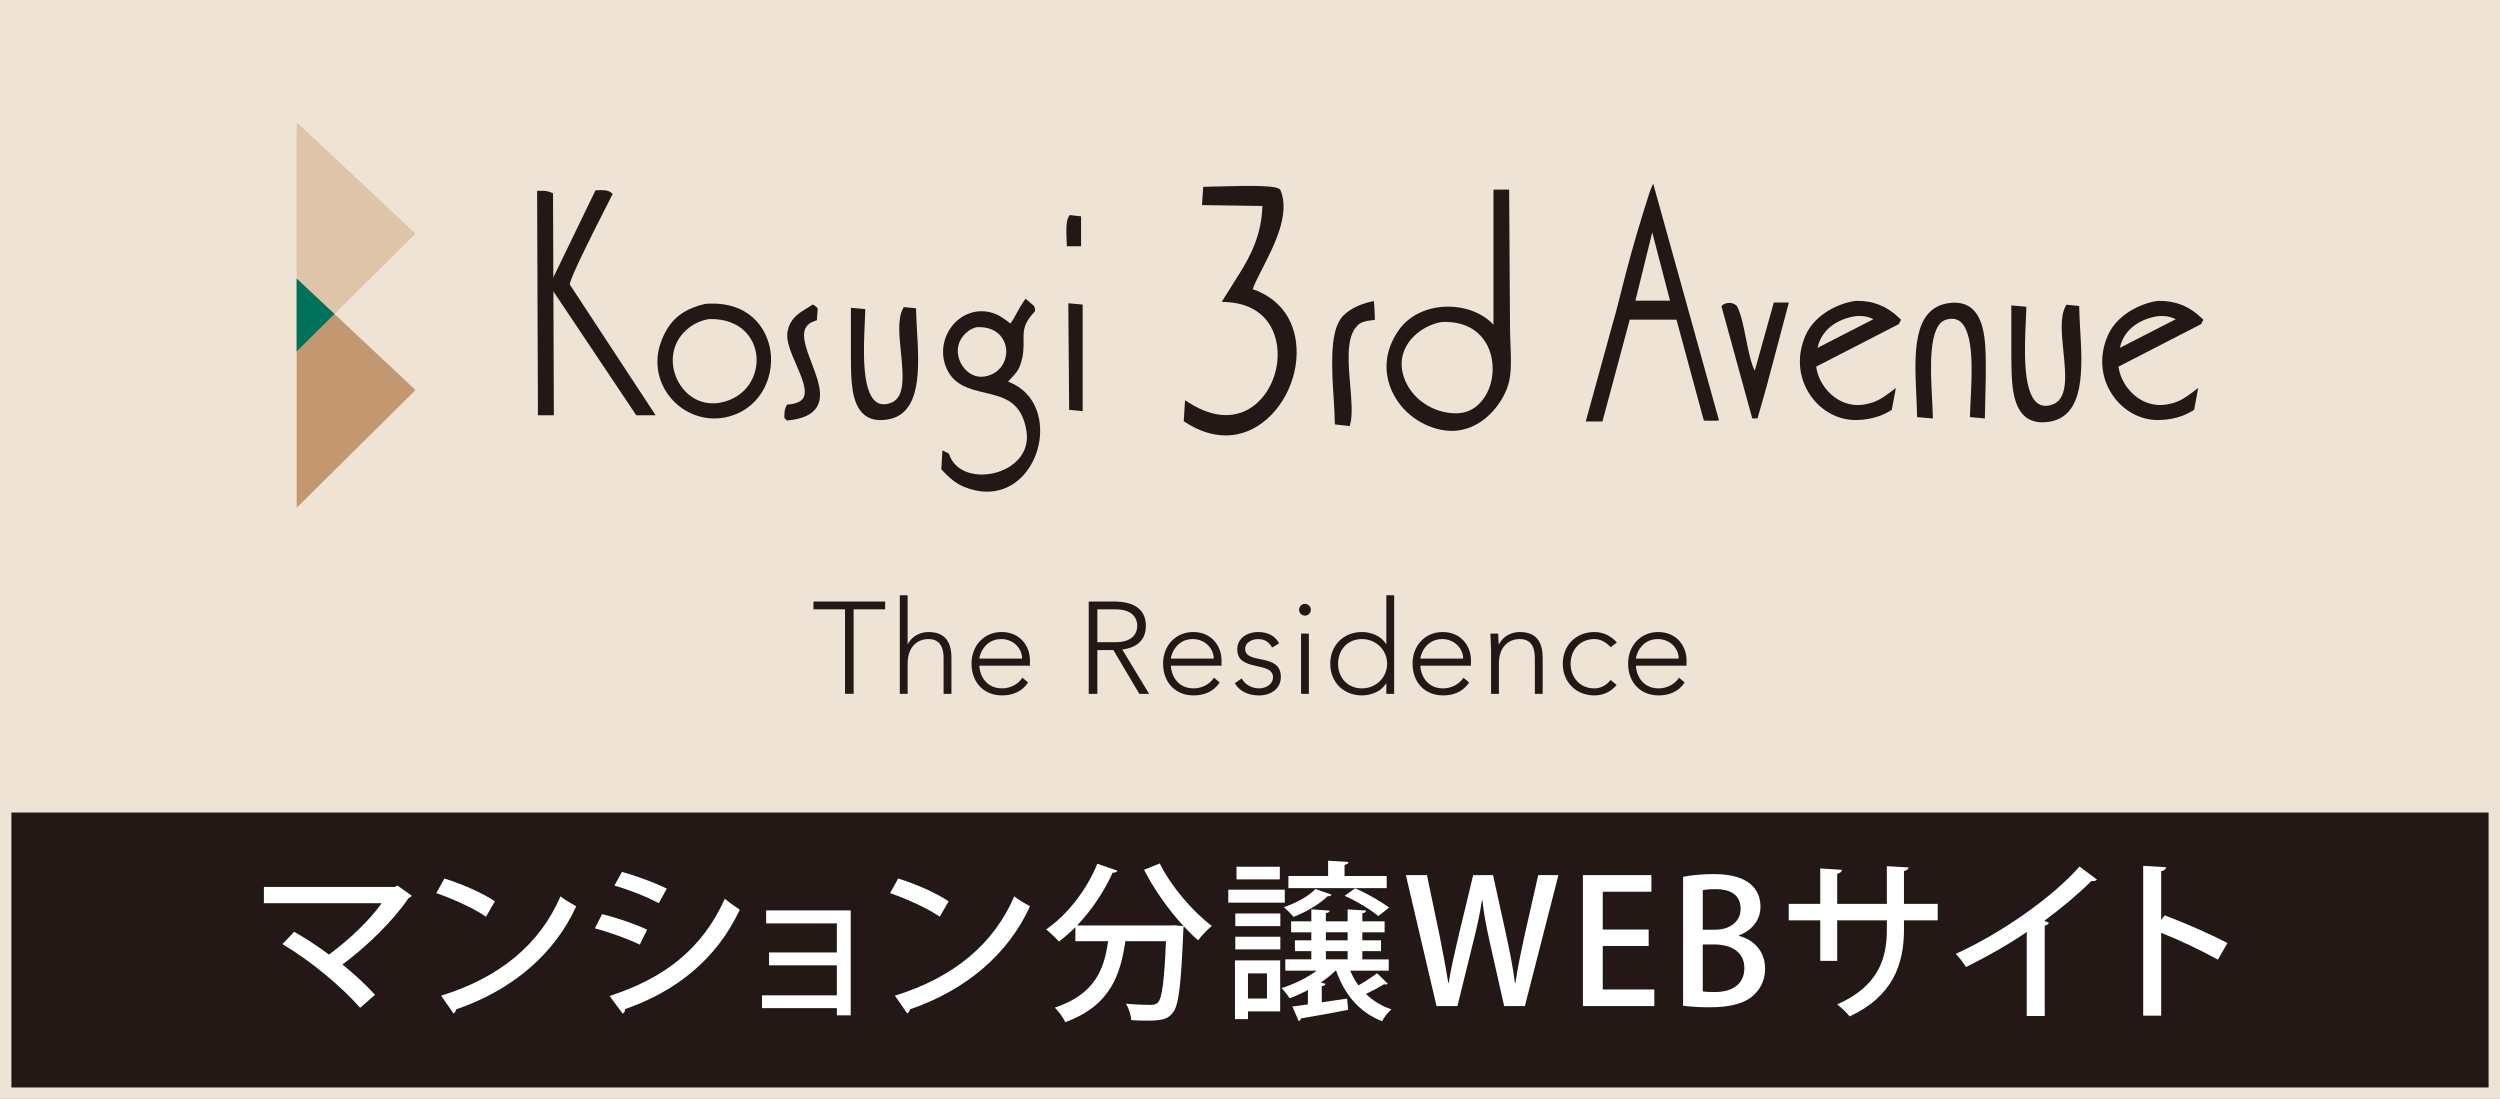 <?xml version="1.0" encoding="utf-8"?>
<!-- Generator: Adobe Illustrator 22.0.1, SVG Export Plug-In . SVG Version: 6.00 Build 0)  -->
<svg version="1.1" id="レイヤー_1" xmlns="http://www.w3.org/2000/svg" xmlns:xlink="http://www.w3.org/1999/xlink" x="0px"
	 y="0px" viewBox="0 0 219 96.26" style="enable-background:new 0 0 219 96.26;" xml:space="preserve">
<rect x="0" y="0" width="219" height="96.26" fill="#808080" stroke="none"/>
<style type="text/css">
	.st0{fill:#EFE3D5;}
	.st1{fill:#231815;}
	.st2{fill:#FFFFFF;}
	.st3{fill:none;stroke:#EFE3D5;stroke-miterlimit:10;}
	.st4{fill:#DEC5AA;}
	.st5{fill:#C3976F;}
	.st6{fill:#00715A;}
</style>
<rect x="0.5" y="0.5" class="st0" width="218" height="95.26"/>
<rect x="0.5" y="71.179" class="st1" width="218" height="24.581"/>
<g>
	<path class="st2" d="M36.062,78.459c-0.045,0.105-0.135,0.165-0.271,0.21c-1.335,1.98-3.63,4.215-5.789,5.82
		c1.005,0.81,2.145,1.875,2.85,2.655l-1.305,1.14c-1.62-1.86-4.425-4.185-6.81-5.58l1.034-1.08c0.976,0.555,2.07,1.26,3.045,1.995
		c1.785-1.305,3.585-3.03,4.62-4.5H23.118v-1.425h11.475l0.225-0.12L36.062,78.459z"/>
	<path class="st2" d="M38.928,76.96c1.529,0.465,3.329,1.26,4.425,1.995l-0.78,1.35c-1.08-0.75-2.865-1.545-4.35-2.07L38.928,76.96z
		 M38.643,87.219c5.175-1.59,8.685-4.56,10.454-8.7c0.436,0.345,0.945,0.63,1.38,0.87c-1.859,4.095-5.489,7.305-10.515,9.03
		c-0.015,0.15-0.119,0.3-0.239,0.36L38.643,87.219z"/>
	<path class="st2" d="M52.743,80.079c1.35,0.33,2.954,0.885,3.944,1.365l-0.645,1.305c-0.976-0.48-2.625-1.08-3.931-1.425
		L52.743,80.079z M53.403,87.249c4.726-1.545,8.085-4.05,10.095-8.52c0.3,0.27,0.976,0.75,1.305,0.96
		c-2.024,4.35-5.609,7.17-10.064,8.715c0.045,0.135-0.045,0.315-0.194,0.39L53.403,87.249z M54.483,76.375
		c1.351,0.39,2.91,0.96,3.93,1.47l-0.704,1.275c-1.065-0.57-2.535-1.155-3.886-1.545L54.483,76.375z"/>
	<path class="st2" d="M74.523,79.749v9.195h-1.215v-0.63h-6.555v-1.125h6.555v-2.625h-5.939v-1.125h5.939v-2.55h-6.194v-1.14H74.523
		z"/>
	<path class="st2" d="M78.678,76.96c1.529,0.465,3.329,1.26,4.425,1.995l-0.78,1.35c-1.08-0.75-2.865-1.545-4.35-2.07L78.678,76.96z
		 M78.393,87.219c5.175-1.59,8.685-4.56,10.454-8.7c0.436,0.345,0.945,0.63,1.38,0.87c-1.859,4.095-5.489,7.305-10.515,9.03
		c-0.015,0.15-0.119,0.3-0.239,0.36L78.393,87.219z"/>
	<path class="st2" d="M101.598,75.639c0.975,1.995,2.909,4.245,4.56,5.475c-0.375,0.3-0.93,0.87-1.2,1.26
		c-0.42-0.36-0.84-0.78-1.274-1.245c0,0.12-0.016,0.3-0.03,0.465c-0.195,4.77-0.405,6.54-0.93,7.14
		c-0.346,0.435-0.705,0.555-1.261,0.63c-0.239,0.03-0.569,0.045-0.944,0.045c-0.436,0-0.93-0.015-1.425-0.045
		c-0.016-0.435-0.21-1.035-0.465-1.44c0.93,0.09,1.8,0.105,2.159,0.105c0.301,0,0.48-0.045,0.646-0.21
		c0.359-0.375,0.555-1.815,0.705-5.37h-3.555c-0.421,2.805-1.216,5.609-5.266,7.095c-0.165-0.375-0.585-0.96-0.915-1.275
		c3.525-1.17,4.335-3.39,4.665-5.819h-2.864v-1.23c-0.466,0.465-0.945,0.885-1.44,1.26c-0.255-0.285-0.795-0.81-1.125-1.065
		c1.815-1.23,3.54-3.42,4.485-5.745l1.77,0.6c-0.06,0.12-0.21,0.195-0.42,0.165c-0.765,1.695-1.875,3.33-3.12,4.635h8.189
		l0.33-0.015l0.811,0.075c-1.306-1.41-2.58-3.209-3.465-4.935L101.598,75.639z"/>
	<path class="st2" d="M112.548,77.934v1.14h-4.95v-1.14H112.548z M112.143,84.129v4.47h-2.82v0.675h-1.14v-5.145H112.143z
		 M108.213,81.129v-1.11h3.944v1.11H108.213z M108.213,83.169v-1.11h3.944v1.11H108.213z M112.113,75.924v1.11h-3.795v-1.11H112.113
		z M110.988,85.269h-1.665v2.205h1.665V85.269z M118.278,85.029c0.195,0.465,0.435,0.9,0.72,1.29c0.585-0.33,1.215-0.75,1.635-1.065
		l0.931,0.915c-0.03,0.045-0.105,0.075-0.181,0.075c-0.045,0-0.09-0.015-0.135-0.03c-0.405,0.255-1.02,0.585-1.59,0.855
		c0.615,0.6,1.365,1.065,2.235,1.35c-0.285,0.225-0.646,0.705-0.825,1.035c-1.965-0.75-3.3-2.34-4.02-4.425h-0.061
		c-0.36,0.36-0.795,0.705-1.274,1.035l0.404,0.12c-0.029,0.105-0.135,0.18-0.33,0.21v1.41c0.721-0.105,1.471-0.21,2.221-0.33
		l0.09,0.99c-1.545,0.3-3.105,0.57-4.14,0.75c-0.016,0.12-0.091,0.195-0.195,0.225l-0.555-1.275c0.404-0.045,0.869-0.105,1.364-0.18
		v-1.26c-0.524,0.285-1.064,0.525-1.604,0.72c-0.15-0.24-0.495-0.69-0.705-0.885c1.064-0.345,2.205-0.87,3.075-1.53h-2.745v-0.99
		h2.279v-0.72h-1.439v-0.945h1.439v-0.705h-1.77v-0.96h1.77v-1.05l1.605,0.105c-0.015,0.12-0.105,0.195-0.33,0.225v0.72h1.905v-1.05
		l1.619,0.105c-0.015,0.12-0.104,0.195-0.329,0.24v0.705h1.949v0.96h-1.949v0.705h1.635v0.945h-1.635v0.72h2.31v0.99H118.278z
		 M116.643,78.369c-0.061,0.12-0.195,0.15-0.33,0.135c-0.72,0.69-1.905,1.395-3,1.815c-0.195-0.24-0.6-0.645-0.854-0.855
		c1.02-0.33,2.159-0.93,2.774-1.59L116.643,78.369z M121.473,76.735v1.065h-8.61v-1.065h3.48V75.4l1.784,0.105
		c-0.015,0.135-0.104,0.21-0.345,0.255v0.975H121.473z M116.148,81.669v0.705h1.905v-0.705H116.148z M116.148,83.319v0.72h1.905
		v-0.72H116.148z M120.738,80.244c-0.66-0.555-1.92-1.32-2.955-1.77l0.93-0.66c1.035,0.45,2.295,1.17,2.971,1.695L120.738,80.244z"
		/>
	<path class="st2" d="M136.518,76.659l-2.94,11.475h-1.814l-1.245-5.535c-0.3-1.335-0.525-2.49-0.66-3.72h-0.045
		c-0.18,1.229-0.435,2.354-0.78,3.72l-1.364,5.535h-1.83l-2.686-11.475h1.846l1.14,5.46c0.285,1.41,0.54,2.82,0.735,4.005h0.029
		c0.181-1.23,0.511-2.58,0.84-4.035l1.306-5.43h1.739l1.2,5.46c0.285,1.35,0.555,2.67,0.72,3.99h0.045
		c0.195-1.35,0.466-2.64,0.766-4.035l1.229-5.415H136.518z"/>
	<path class="st2" d="M144.918,88.134h-6.255V76.659h6v1.455h-4.261v3.315h4.021v1.44h-4.021v3.81h4.516V88.134z"/>
	<path class="st2" d="M152.327,81.984c1.2,0.3,2.295,1.26,2.295,2.865c0,1.215-0.57,1.92-0.99,2.31
		c-0.765,0.735-2.024,1.08-3.915,1.08c-1.02,0-1.784-0.075-2.279-0.135V76.809c0.645-0.135,1.665-0.24,2.685-0.24
		c3.495,0,4.095,1.71,4.095,2.865c0,1.095-0.689,2.055-1.89,2.505V81.984z M150.228,81.444c1.38,0,2.25-0.765,2.25-1.83
		c0-1.38-1.11-1.725-2.19-1.725c-0.57,0-0.915,0.045-1.125,0.09v3.465H150.228z M149.162,86.844c0.255,0.045,0.6,0.06,1.05,0.06
		c1.396,0,2.595-0.585,2.595-2.1c0-1.515-1.305-2.07-2.64-2.07h-1.005V86.844z"/>
	<path class="st2" d="M169.743,80.619h-2.955v0.825c0,3.015-0.975,5.835-4.755,7.59c-0.27-0.315-0.72-0.765-1.095-1.05
		c3.63-1.59,4.35-4.065,4.35-6.51v-0.855h-4.35v3.555h-1.485v-3.555h-2.76v-1.44h2.76v-3.105l1.905,0.12
		c-0.015,0.15-0.149,0.3-0.42,0.345v2.64h4.35v-3.3l1.905,0.105c-0.015,0.15-0.135,0.27-0.405,0.315v2.88h2.955V80.619z"/>
	<path class="st2" d="M183.693,77.049c-0.075,0.075-0.181,0.135-0.33,0.135c-0.045,0-0.09,0-0.15-0.015
		c-1.155,1.155-2.7,2.445-4.14,3.495c0.135,0.06,0.315,0.135,0.405,0.165c-0.03,0.12-0.165,0.225-0.36,0.255v7.92h-1.575v-7.365
		c-1.47,1.02-3.494,2.175-5.324,3.075c-0.21-0.345-0.601-0.87-0.9-1.155c4.005-1.815,8.49-4.965,10.845-7.65L183.693,77.049z"/>
	<path class="st2" d="M194.284,84.069c-1.38-0.78-3.405-1.74-4.965-2.355v7.26h-1.575V75.849l2.01,0.12
		c-0.015,0.165-0.149,0.285-0.435,0.345v4.29l0.3-0.42c1.71,0.63,3.99,1.635,5.505,2.43L194.284,84.069z"/>
</g>
<rect x="0.5" y="0.5" class="st3" width="218" height="95.26"/>
<g>
	<g>
		<g>
			<path class="st1" d="M74.023,53.379H71.26v-0.685h6.281v0.685h-2.763v7.401h-0.755V53.379z"/>
			<path class="st1" d="M78.823,52.147h0.685v4.282h0.021c0.274-0.582,0.949-1.063,1.806-1.063c1.644,0,2.011,1.119,2.011,2.275
				v3.14h-0.687v-3.106c0-0.857-0.237-1.692-1.323-1.692c-1.017,0-1.827,0.708-1.827,2.161v2.637h-0.685V52.147z"/>
			<path class="st1" d="M90.062,59.787c-0.537,0.799-1.349,1.131-2.285,1.131c-1.61,0-2.671-1.153-2.671-2.787
				c0-1.576,1.095-2.765,2.637-2.765c1.623,0,2.479,1.245,2.479,2.469v0.478h-4.431c0,0.57,0.398,1.989,1.998,1.989
				c0.697,0,1.428-0.366,1.77-0.937L90.062,59.787z M89.538,57.696c0-0.937-0.812-1.714-1.828-1.714
				c-1.496,0-1.918,1.439-1.918,1.714H89.538z"/>
			<path class="st1" d="M95.374,52.694h2.125c0.64,0,2.88,0,2.88,2.125c0,1.542-1.178,1.964-2.07,2.078l2.353,3.883h-0.855
				l-2.275-3.836h-1.404v3.836h-0.755V52.694z M96.129,56.257h1.598c1.587,0,1.896-0.878,1.896-1.437c0-0.561-0.308-1.44-1.896-1.44
				h-1.598V56.257z"/>
			<path class="st1" d="M106.844,59.787c-0.536,0.799-1.347,1.131-2.285,1.131c-1.609,0-2.674-1.153-2.674-2.787
				c0-1.576,1.098-2.765,2.64-2.765c1.622,0,2.479,1.245,2.479,2.469v0.478h-4.434c0,0.57,0.401,1.989,2.001,1.989
				c0.697,0,1.426-0.366,1.769-0.937L106.844,59.787z M106.32,57.696c0-0.937-0.812-1.714-1.829-1.714
				c-1.497,0-1.921,1.439-1.921,1.714H106.32z"/>
			<path class="st1" d="M108.774,59.432c0.287,0.561,0.915,0.87,1.531,0.87c0.593,0,1.209-0.366,1.209-0.971
				c0-1.453-3.129-0.435-3.129-2.445c0-1.028,0.938-1.52,1.807-1.52c0.854,0,1.517,0.32,1.859,0.996l-0.616,0.364
				c-0.263-0.478-0.627-0.743-1.243-0.743c-0.493,0-1.119,0.299-1.119,0.847c0,1.428,3.129,0.319,3.129,2.456
				c0,1.085-0.903,1.633-1.909,1.633c-0.903,0-1.713-0.342-2.124-1.072L108.774,59.432z"/>
			<path class="st1" d="M114.315,52.899c0.286,0,0.514,0.228,0.514,0.515c0,0.287-0.228,0.515-0.514,0.515
				c-0.285,0-0.513-0.229-0.513-0.515C113.802,53.127,114.03,52.899,114.315,52.899z M113.972,55.504h0.684v5.277h-0.684V55.504z"/>
			<path class="st1" d="M121.443,59.855h-0.022c-0.425,0.731-1.326,1.063-2.114,1.063c-1.622,0-2.776-1.165-2.776-2.775
				c0-1.612,1.154-2.777,2.776-2.777c0.788,0,1.689,0.333,2.114,1.063h0.022v-4.282h0.685v8.634h-0.685V59.855z M119.307,55.983
				c-1.289,0-2.091,0.971-2.091,2.161c0,1.188,0.801,2.159,2.091,2.159c1.245,0,2.204-0.971,2.204-2.159
				C121.511,56.953,120.552,55.983,119.307,55.983z"/>
			<path class="st1" d="M128.698,59.787c-0.539,0.799-1.35,1.131-2.285,1.131c-1.612,0-2.674-1.153-2.674-2.787
				c0-1.576,1.096-2.765,2.639-2.765c1.622,0,2.477,1.245,2.477,2.469v0.478h-4.431c0,0.57,0.401,1.989,1.999,1.989
				c0.697,0,1.428-0.366,1.772-0.937L128.698,59.787z M128.17,57.696c0-0.937-0.81-1.714-1.828-1.714
				c-1.495,0-1.918,1.439-1.918,1.714H128.17z"/>
			<path class="st1" d="M130.616,56.988c0-0.389-0.056-1.209-0.056-1.484h0.685c0.011,0.389,0.022,0.823,0.045,0.925h0.034
				c0.275-0.582,0.948-1.063,1.805-1.063c1.646,0,2.01,1.119,2.01,2.275v3.14h-0.685v-3.106c0-0.857-0.24-1.692-1.325-1.692
				c-1.015,0-1.825,0.708-1.825,2.161v2.637h-0.688V56.988z"/>
			<path class="st1" d="M141.618,60.003c-0.515,0.616-1.188,0.915-1.943,0.915c-1.622,0-2.775-1.165-2.775-2.775
				c0-1.612,1.153-2.777,2.775-2.777c0.768,0,1.451,0.333,1.964,0.916l-0.546,0.409c-0.401-0.434-0.869-0.708-1.418-0.708
				c-1.29,0-2.09,0.971-2.09,2.161c0,1.188,0.8,2.159,2.09,2.159c0.573,0,1.063-0.299,1.418-0.732L141.618,60.003z"/>
			<path class="st1" d="M147.579,59.787c-0.536,0.799-1.346,1.131-2.284,1.131c-1.609,0-2.673-1.153-2.673-2.787
				c0-1.576,1.098-2.765,2.64-2.765c1.621,0,2.478,1.245,2.478,2.469v0.478h-4.431c0,0.57,0.399,1.989,1.999,1.989
				c0.697,0,1.428-0.366,1.77-0.937L147.579,59.787z M147.055,57.696c0-0.937-0.811-1.714-1.827-1.714
				c-1.496,0-1.919,1.439-1.919,1.714H147.055z"/>
		</g>
	</g>
</g>
<g>
	<g>
		<path class="st1" d="M107.371,38.143c-1.163,0-2.367-0.388-3.546-1.163l-0.129-0.084l0.114-1.835l0.384,0.243
			c2.093,1.328,4.099,1.411,5.644,0.233c1.716-1.307,2.515-3.91,1.858-6.046c-0.561-1.832-2.058-2.906-4.219-3.028l-0.454-0.025
			l1.543-2.453c1.012-1.612,1.949-3.449,2.021-5.942l-5.295-0.076l0.113-1.601l0.246-0.005c0.154-0.002,0.395-0.01,0.694-0.018
			c3.923-0.119,5.431-0.056,5.763,0.238l0.047,0.043l0.022,0.055c0.857,2.063-0.555,4.817-1.586,6.83
			c-0.366,0.715-0.691,1.348-0.854,1.824c2.152,0.743,3.493,2.367,3.79,4.597c0.376,2.823-1.03,5.929-3.344,7.381
			C109.302,37.866,108.351,38.143,107.371,38.143"/>
		<path class="st1" d="M86.47,43.069c-0.656,0-1.343-0.142-2.043-0.431c-0.78-0.322-1.396-0.914-1.897-1.452l-0.07-0.076
			l0.097-1.657l0.559,0.276l0.033,0.093c0.589,1.647,2.493,1.987,4.012,1.602c1.59-0.403,3.061-1.685,2.761-3.641
			c-0.402-2.62-1.985-2.993-3.66-3.388c-1.385-0.327-2.819-0.664-3.434-2.347c-0.45-1.231-0.185-2.622,0.69-3.631
			c0.805-0.925,1.981-1.33,3.144-1.082c0.771,0.165,1.295,0.575,1.801,0.968c0.016,0.015,0.033,0.028,0.051,0.04
			c0.214-0.301,0.403-0.649,0.589-0.983c0.185-0.332,0.373-0.677,0.582-0.97l0.155-0.221l0.748,0.641l0.02,0.071
			c0.018,0.058,0.032,0.099,0.041,0.124c0.065,0.172,0.034,0.283-0.105,0.398c-0.902,0.973-0.892,1.614-0.879,2.425
			c0.009,0.606,0.019,1.29-0.317,2.217c-0.156,0.433-0.436,0.73-0.707,1.019c-0.119,0.124-0.232,0.243-0.33,0.37
			c1.436,0.537,2.392,1.675,2.705,3.231c0.396,1.974-0.366,4.207-1.854,5.433C88.382,42.742,87.461,43.069,86.47,43.069
			 M85.592,28.656c-0.555,0.106-1.085,0.504-1.419,1.064c-0.416,0.699-0.35,1.629,0.167,2.374c0.482,0.689,1.209,1.019,1.946,0.882
			c1.364-0.251,1.962-1.411,1.847-2.427C88.031,29.634,87.301,28.589,85.592,28.656"/>
		<path class="st1" d="M94.702,21.573h-1.248l-0.008-0.238c-0.002-0.102-0.006-0.211-0.011-0.327
			c-0.033-0.742-0.068-1.586,0.182-2.029l0.08-0.14l1.005,0.112V21.573z"/>
		<polygon class="st1" points="94.842,36.019 93.658,35.9 93.585,26.565 94.842,26.679 		"/>
		<path class="st1" d="M68.937,36.838l-0.221-0.223l-0.003-0.096c-0.011-0.418,0.035-0.692,0.163-0.951l0.062-0.121l0.135-0.013
			c0.672-0.063,1.109-0.258,1.297-0.575c0.373-0.631-0.134-1.796-0.621-2.921c-0.475-1.092-0.921-2.121-0.753-2.927
			c0.228-1.115,0.931-1.546,1.673-2c0.134-0.081,0.27-0.167,0.408-0.256l0.117-0.076l0.127,0.061
			c0.083,0.043,0.141,0.102,0.233,0.193l0.071,0.071v0.102c0,0.152-0.015,0.283-0.031,0.41c-0.012,0.121-0.025,0.233-0.025,0.359
			v0.175l-0.167,0.056c-0.429,0.145-0.708,0.363-0.85,0.664c-0.337,0.715,0.115,1.895,0.55,3.041
			c0.532,1.391,1.082,2.828,0.451,3.852c-0.402,0.651-1.22,1.031-2.503,1.163L68.937,36.838z"/>
		<path class="st1" d="M62.572,36.658c-1.429,0-2.826-0.639-3.793-1.774c-1.171-1.374-1.502-3.208-0.884-4.903
			c0.69-1.895,1.809-2.868,3.865-3.357l0.038-0.007c3.758-0.286,5.42,2.08,5.703,4.201c0.316,2.354-0.992,5.172-4.035,5.757
			C63.169,36.63,62.87,36.658,62.572,36.658 M59.187,30.227c-0.505,1.247-0.242,2.762,0.671,3.861
			c0.831,1.001,2.035,1.426,3.305,1.171c2.285-0.464,3.285-2.432,3.094-4.141c-0.17-1.505-1.364-3.233-4.131-3.168
			C60.821,28.146,59.67,29.038,59.187,30.227"/>
		<path class="st1" d="M77.143,36.802c-0.575,0-1.057-0.159-1.438-0.474c-1.135-0.937-1.152-3.071-1.165-4.784l-0.002-0.271v-4.31
			l1.259,0.114l-0.004,0.228c-0.005,0.289-0.023,0.644-0.041,1.046c-0.101,2.177-0.269,5.826,0.956,6.819
			c0.302,0.246,0.679,0.304,1.148,0.182c1.379-0.357,1.317-2.017,1.064-4.507c-0.152-1.495-0.296-2.907,0.175-3.799l0.076-0.145
			l1.077,0.106l0.004,0.218c0.011,0.563,0.046,1.168,0.082,1.812c0.182,3.19,0.409,7.16-2.511,7.698
			C77.581,36.779,77.355,36.802,77.143,36.802"/>
		<path class="st1" d="M149.486,36.85l-0.229-0.005l-2.397-8.841h-4.093l-2.394,8.919h-1.461l2.263-8.225
			c0.461-1.559,0.787-2.998,1.234-4.703c0.695-2.646,1.266-4.546,2.123-7.237l0.286-0.679l5.763,20.74l-0.159,0.03
			C150.231,36.87,149.689,36.853,149.486,36.85 M143.263,26.337h3.03l-1.557-5.985L143.263,26.337z"/>
		<path class="st1" d="M127.171,37.747c-0.296,0-0.606-0.03-0.933-0.096c-2.027-0.416-3.727-1.837-4.438-3.712
			c-0.658-1.741-0.357-3.578,0.847-5.174c0.9-1.194,2.468-1.903,4.204-1.903c0.016,0,0.035,0,0.035,0
			c1.587,0.013,3.016,0.595,3.943,1.581V16.609h1.372l0.077,12.084c0,0.418,0.019,0.869,0.037,1.346
			c0.054,1.328,0.111,2.699-0.2,3.692c-0.342,1.089-1.088,2.181-2,2.919C129.46,37.182,128.462,37.747,127.171,37.747
			 M124.318,29.061c-1.349,1.019-1.84,2.458-1.347,3.956c0.612,1.857,2.482,3.17,4.544,3.19h0.031c1.097,0,2.027-0.567,2.62-1.601
			c0.787-1.371,0.787-3.248,0-4.569c-0.519-0.869-1.594-1.895-3.79-1.835C125.736,28.27,124.92,28.607,124.318,29.061"/>
		<path class="st1" d="M162.556,36.797c-1.57,0-3.052-0.813-3.987-2.197c-1.031-1.525-1.184-3.418-0.416-5.192
			c0.922-2.139,3.473-2.993,4.495-3.053c1.466-0.018,2.689,0.489,3.746,1.52l0.134,0.132l-0.192,0.385l-7.242,3.727
			c0.148,1.064,0.783,2.098,1.688,2.729c0.605,0.423,1.598,0.854,2.904,0.504c0.681-0.149,1.201-0.468,1.871-0.973l0.523-0.393
			l-0.36,1.918l-0.098,0.059c-0.407,0.241-1.343,0.793-2.95,0.831C162.631,36.797,162.593,36.797,162.556,36.797 M162.908,27.678
			c-0.174,0-0.361,0.015-0.563,0.051c-0.644,0.119-2.675,0.653-3.131,2.744l0.011-0.005l4.882-2.504
			C163.824,27.812,163.426,27.678,162.908,27.678"/>
		<path class="st1" d="M189.041,36.797c-1.57,0-3.052-0.813-3.988-2.197c-1.031-1.525-1.183-3.418-0.417-5.192l0.234,0.102
			l-0.234-0.102c0.923-2.139,3.473-2.993,4.496-3.053c1.46-0.01,2.688,0.489,3.745,1.52l0.134,0.132l-0.193,0.385l-7.24,3.727
			c0.146,1.064,0.782,2.098,1.688,2.729c0.604,0.423,1.598,0.854,2.904,0.504c0.681-0.149,1.201-0.468,1.87-0.973l0.524-0.393
			l-0.36,1.918l-0.098,0.059c-0.408,0.241-1.343,0.793-2.951,0.831C189.116,36.797,189.077,36.797,189.041,36.797 M189.394,27.678
			c-0.175,0-0.362,0.015-0.565,0.051c-0.643,0.119-2.673,0.653-3.13,2.744l0.011-0.005l4.883-2.504
			C190.309,27.812,189.91,27.678,189.394,27.678"/>
		<path class="st1" d="M118.231,37.327l-1.299-0.149l-0.004-0.236c-0.009-0.578-0.052-1.282-0.1-2.027
			c-0.156-2.498-0.352-5.605,0.606-6.976c0.56-0.801,1.72-1.3,2.617-1.5l0.3-0.066l0.026,0.307c0.009,0.112,0.06,0.892,0.06,1.107
			v0.233l-0.229,0.033c-0.09,0.012-0.162,0.02-0.229,0.028c-0.113,0.01-0.19,0.018-0.304,0.053
			c-0.498,0.127-0.656,0.228-0.948,0.603c-0.793,1.024-0.609,3.162-0.447,5.048c0.109,1.292,0.214,2.511,0.009,3.317L118.231,37.327
			z"/>
		<path class="st1" d="M173.873,36.658l-1.306-0.119l0.007-0.238c0.007-0.363,0.03-0.809,0.054-1.28
			c0.12-2.336,0.301-5.863-0.905-6.844c-0.317-0.256-0.718-0.314-1.223-0.18c-1.593,0.424-1.39,4.305-1.253,6.875
			c0.027,0.544,0.055,1.062,0.065,1.502l0.005,0.284l-1.381-0.117l-0.005-0.23c-0.01-0.555-0.037-1.128-0.064-1.731
			c-0.162-3.542-0.344-7.559,2.82-8.023c0.856-0.127,1.551,0.038,2.068,0.486c1.218,1.057,1.209,3.446,1.198,5.557v0.515
			L173.873,36.658z"/>
		<path class="st1" d="M178.909,36.995c-0.599,0-1.1-0.167-1.498-0.494c-1.18-0.978-1.198-3.195-1.214-4.979l-0.004-0.284v-4.485
			l1.313,0.119l-0.004,0.238c-0.005,0.299-0.023,0.669-0.043,1.087c-0.104,2.268-0.281,6.064,0.994,7.098
			c0.316,0.256,0.707,0.319,1.196,0.193c1.543-0.403,1.322-2.584,1.106-4.695c-0.156-1.556-0.306-3.023,0.183-3.953l0.081-0.149
			l1.12,0.112l0.004,0.225c0.011,0.585,0.047,1.216,0.085,1.885c0.19,3.322,0.425,7.455-2.614,8.015
			C179.366,36.969,179.131,36.995,178.909,36.995"/>
		<path class="st1" d="M153.956,36.652h-0.459l-2.7-9.829l0.105-0.104c0.063-0.066,0.144-0.094,0.316-0.149l0.026-0.007
			c0.318-0.084,0.666,0.007,0.888,0.228l0.03,0.03l0.018,0.038c0.352,0.707,0.552,1.72,0.766,2.795
			c0.207,1.044,0.419,2.113,0.77,2.825l1.669-5.98h1.321l-1.97,7.427L153.956,36.652z"/>
		<path class="st1" d="M48.518,36.377h-1.396v-0.383l-0.071-19.276l0.238-0.007c0.454-0.013,0.76,0.035,1.02,0.164l0.136,0.069
			L48.518,36.377z"/>
		<path class="st1" d="M57.433,36.377h-1.697l-7.605-11.37l4.033-8.332l0.142-0.007c0.439-0.025,0.928-0.031,1.21,0.19l0.153,0.121
			l-0.084,0.177c-0.106,0.221-0.612,1.206-0.893,1.761c-0.818,1.617-2.712,5.354-2.784,5.996L57.433,36.377z"/>
	</g>
	<g>
		<polygon class="st4" points="25.989,30.78 25.989,10.701 36.398,20.468 		"/>
		<polygon class="st5" points="25.989,44.479 25.989,24.402 36.398,34.167 		"/>
		<polygon class="st6" points="25.989,30.78 29.295,27.504 25.989,24.402 		"/>
	</g>
</g>
</svg>
